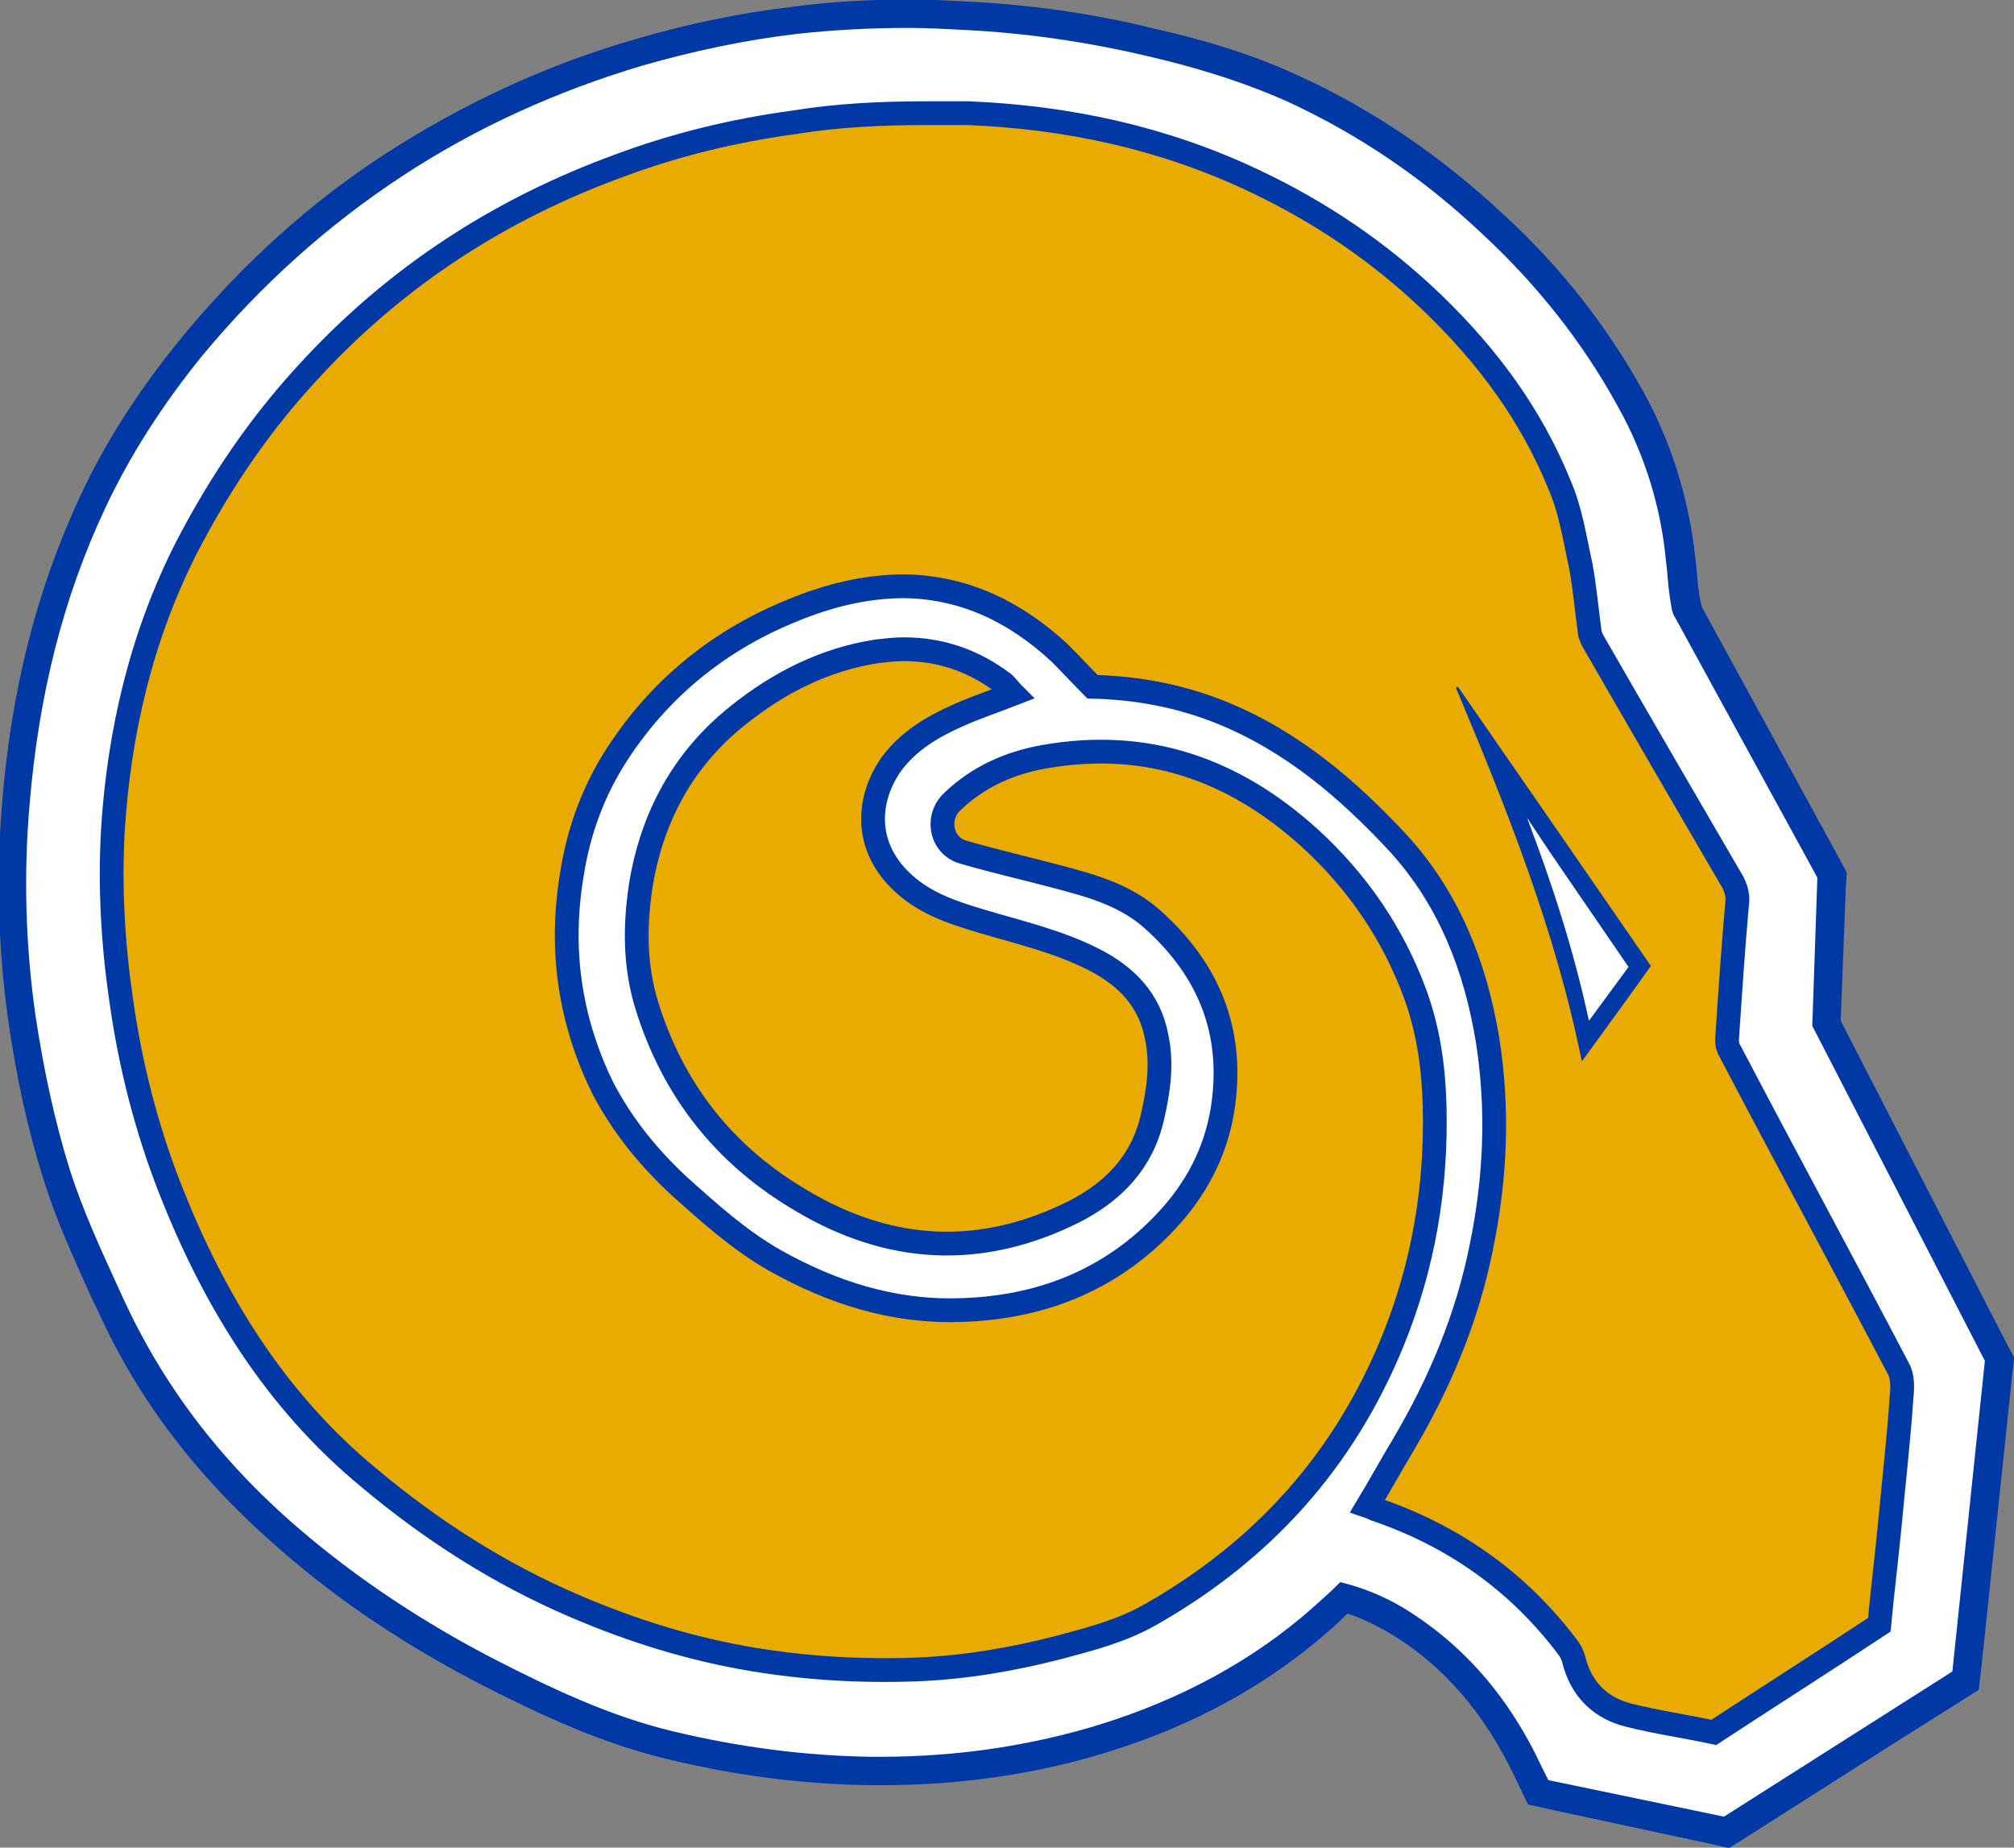 <?xml version="1.0" encoding="utf-8"?>
<!-- Generator: Adobe Illustrator 26.0.1, SVG Export Plug-In . SVG Version: 6.00 Build 0)  -->
<svg version="1.1" id="Layer_1" xmlns="http://www.w3.org/2000/svg" xmlns:xlink="http://www.w3.org/1999/xlink" x="0px" y="0px"
	 viewBox="0 0 270 247.7" enable-background="new 0 0 270 247.7" xml:space="preserve">
<rect x="0" y="0" width="270" height="247.7" fill="#808080" stroke="none"/>
<g transform="matrix(1.361 0 0 -1.361 161.161 1009.25)">
	<path fill="#0039A6" d="M-28.8,741.6c-3.8,0-7.7-0.2-11.4-0.7c-5.2-0.6-10.5-1.7-15.6-3.2c-8.7-2.5-16.9-6.3-24.5-11.2
		c-7.6-4.9-14.4-11.1-20.3-18.3c-4-4.9-7.4-10.1-9.9-15.5c-4.3-9.2-6.8-19.1-7.7-30.2c-0.6-7.1-0.4-14.4,0.6-21.5
		c0.8-5.5,1.9-10.7,3.5-15.7c1.3-4.2,3.1-8,4.8-11.8l0.5-1c4-8.9,9.9-16.6,18-23.6c5.8-5.1,12.6-9.6,20-13.4
		c5.5-2.8,11.4-5.6,18-7.2c7-1.7,13.5-2.5,20.1-2.6c0.4,0,0.8,0,1.1,0c7.8,0,15.4,1.1,22.4,3.3c8.4,2.6,15.7,6.6,21.8,12
		c0.6,0.5,1.2,1.1,1.7,1.6c1.3-0.4,2.5-1,3.8-1.7c5.5-3.2,9.7-8,12.8-14.6l1.2-2.5l2.7-0.6l14.9-3.2l2.2-0.5l1.9,1.2l14.3,9.1
		l6.2,3.9l2.2,1.4l0.3,2.6l3,28.5l0.2,1.6l-0.8,1.5L62.9,641l0.5,13.1l0.1,1.5l-0.7,1.3l-13.6,24.9c0,0,0,0.2-0.1,0.4
		c-0.2,1-0.3,2.1-0.4,3.3l-0.1,0.9c-0.6,5.8-2.3,11.4-5.1,16.5c-3.6,6.5-8.2,12.4-13.9,17.6c-6,5.6-12.7,10.2-19.9,13.5
		c-5.1,2.4-10.3,3.8-14.3,4.7c-6,1.5-12.3,2.4-18.6,2.7C-25,741.5-26.9,741.6-28.8,741.6"/>
	<path fill="#FFFFFF" d="M34.1,566.2l-0.6,1.2c-3.3,7.1-7.9,12.3-13.9,15.9c-1.9,1.1-3.9,1.9-6,2.4c-0.1-0.1-0.1-0.1-0.2-0.2
		c-0.8-0.8-1.7-1.6-2.6-2.4c-5.8-5.1-12.8-8.9-20.8-11.4c-6.8-2.1-14.1-3.2-21.6-3.2c-0.4,0-0.7,0-1.1,0c-6.3,0.1-12.7,0.9-19.4,2.5
		c-6.3,1.5-12.1,4.3-17.4,7c-7.2,3.7-13.8,8.1-19.5,13c-7.8,6.7-13.4,14.2-17.3,22.7l-0.5,1.1c-1.7,3.7-3.4,7.4-4.7,11.4
		c-1.5,4.8-2.6,9.9-3.4,15.2c-1,6.9-1.2,14-0.6,20.9c0.9,10.8,3.3,20.4,7.5,29.3c2.4,5.1,5.6,10.1,9.5,14.9
		c5.8,7,12.4,12.9,19.7,17.7c7.3,4.8,15.3,8.4,23.7,10.9c4.9,1.4,10,2.5,15.1,3.1c3.6,0.4,7.3,0.6,11.1,0.6c1.8,0,3.6-0.1,5.5-0.2
		c6.1-0.3,12.2-1.2,18.1-2.6c3.9-0.9,8.9-2.3,13.8-4.5c6.9-3.2,13.3-7.5,19.1-13c5.4-5,9.9-10.7,13.3-16.9c2.7-4.8,4.3-10,4.8-15.4
		l0.1-0.9c0.1-1.2,0.2-2.3,0.4-3.4c0.1-0.7,0.3-1.1,0.4-1.2l14-25.6l-0.5-14.6l17-33l-3.2-30.6l-22.5-14.3L34.1,566.2L34.1,566.2z"
		/>
	<path fill="#EAAB00" stroke="#0039A6" stroke-width="2.341" stroke-miterlimit="10.887" d="M-27.3,730.4c-4.3,0-8.6-0.2-12.9-0.9
		c-5.9-0.8-11.7-2.2-17.3-4.3c-11.5-4.2-21.6-10.7-30-19.7c-5.1-5.4-9.2-11.4-12.6-18c-4.4-8.7-6.6-18.1-7.2-27.8
		c-0.3-5.5,0-11,0.8-16.5c0.9-6.5,2.5-12.8,4.9-18.9c4.3-10.9,10.3-20.7,19.5-28.3c6.2-5.2,12.9-9.5,20.4-12.7
		c5.6-2.4,11.4-4.2,17.4-5.2c5.4-0.9,10.8-1.2,16.2-1c4.8,0.2,9.5,1,14.1,2.2c3,0.8,6.1,1.6,8.9,3.2c11.1,6.3,19.1,15.2,23.9,27
		c3,7.4,4.3,15.1,4.1,23.1c-0.1,3.8-0.6,7.4-1.9,11c-2.2,6-5.7,11.1-10.4,15.4c-7.5,6.8-16.1,9.8-26.2,8c-3.4-0.6-6.5-2-9-4.4
		c-1.7-1.6-1.1-4.4,1.1-5c3.1-0.9,6.2-1.6,9.2-2.4c3.4-0.9,6.7-1.8,9.4-4.2c5.7-5.1,8.1-11.3,6.9-18.8c-0.7-4.2-2.6-7.8-5.5-10.9
		c-5.5-5.9-12.5-8.6-20.4-8.8c-6.5-0.2-12.5,1.7-18.2,4.9c-3.5,2-6.5,4.7-9.5,7.4c-3,2.8-5.5,5.9-7.4,9.5c-3.3,6.7-4.3,13.7-3.1,21
		c0.7,4.6,2.3,8.8,4.9,12.6c4.2,6.2,9.9,10.7,16.8,13.5c3.6,1.5,7.3,2.4,11.1,2.4c6-0.1,11-2.6,15.3-6.6c1.1-1.1,2.1-2.2,3.2-3.3
		c4.4-0.1,8.6-0.9,12.6-2.5c7-2.8,12.6-7.6,17.6-13c4.9-5.4,7.5-12,8.7-19.2c1.1-6.9,0.8-13.7-0.6-20.5c-1.4-7-4.1-13.4-7.7-19.5
		c-1.2-2-2.3-4-3.5-6c0.3-0.1,0.5-0.2,0.7-0.3c7.7-2.6,14.1-7.1,19-13.6c0.3-0.4,0.5-0.8,0.6-1.2c0.7-2.9,2.6-4.8,5.4-5.5
		c2.8-0.7,5.6-1.1,8.4-1.7c5.5,3.6,11,7.1,16.3,10.6c0.3,3.2,0.7,6.4,1,9.5c0.4,4.3,0.9,8.6,1.2,13c0.1,0.9,0.1,2-0.3,2.7
		C63.1,617.2,57.5,627.5,52,638c-0.2,0.3-0.3,0.7-0.3,1.1c0.3,4.5,0.6,9,1,13.5c0.1,0.7-0.1,1.4-0.4,2c-4.6,7.9-9.2,15.8-13.8,23.8
		c-0.1,0.2-0.2,0.4-0.3,0.7c-0.3,2.2-0.5,4.5-0.9,6.7c-0.6,2.7-1,5.5-2.1,8c-2.8,6.9-7.1,12.7-12.5,17.9c-5.2,5-11.1,9-17.7,12.1
		c-8.9,4.2-18.3,6.2-28,6.6C-24.4,730.4-25.8,730.4-27.3,730.4L-27.3,730.4z M-29.4,677.6c-0.8,0-1.7-0.1-2.6-0.2
		c-5.2-0.8-9.7-3.1-13.7-6.3c-5.4-4.3-8.5-10-9.6-16.8c-0.6-4-0.6-7.9,0.6-11.8c2.6-8.4,7.7-14.8,15.2-19.2
		c8.7-5.2,17.7-5.7,26.9-1.1c3.9,2,6.7,4.9,7.7,9.3c0.6,2.6,1,5.3,0.4,8c-0.7,3.6-3,5.9-6.1,7.5c-3.5,1.8-7.4,2.7-11.1,3.8
		c-3,0.9-5.8,1.8-8.1,4.1c-3.5,3.5-3.2,8-0.8,11.4c1.7,2.3,4.1,3.7,6.6,4.8c1.8,0.8,3.6,1.4,5.4,2.1c-0.3,0.3-0.6,0.7-0.9,1
		C-22.5,676.5-25.8,677.6-29.4,677.6L-29.4,677.6z"/>
	<path fill="#0039A6" d="M25.2,673.9c-0.1,0-0.2-0.1-0.2-0.1c5-11.9,9.8-23.9,12.4-36.8c2.4,3.3,4.6,6.3,6.8,9.4
		C37.8,655.7,31.5,664.8,25.2,673.9"/>
	<path fill="#FFFFFF" d="M32,661l2.4-3.6l7.6-11.1l-3.9-5.3C36.6,648,34.4,654.7,32,661"/>
</g>
</svg>
